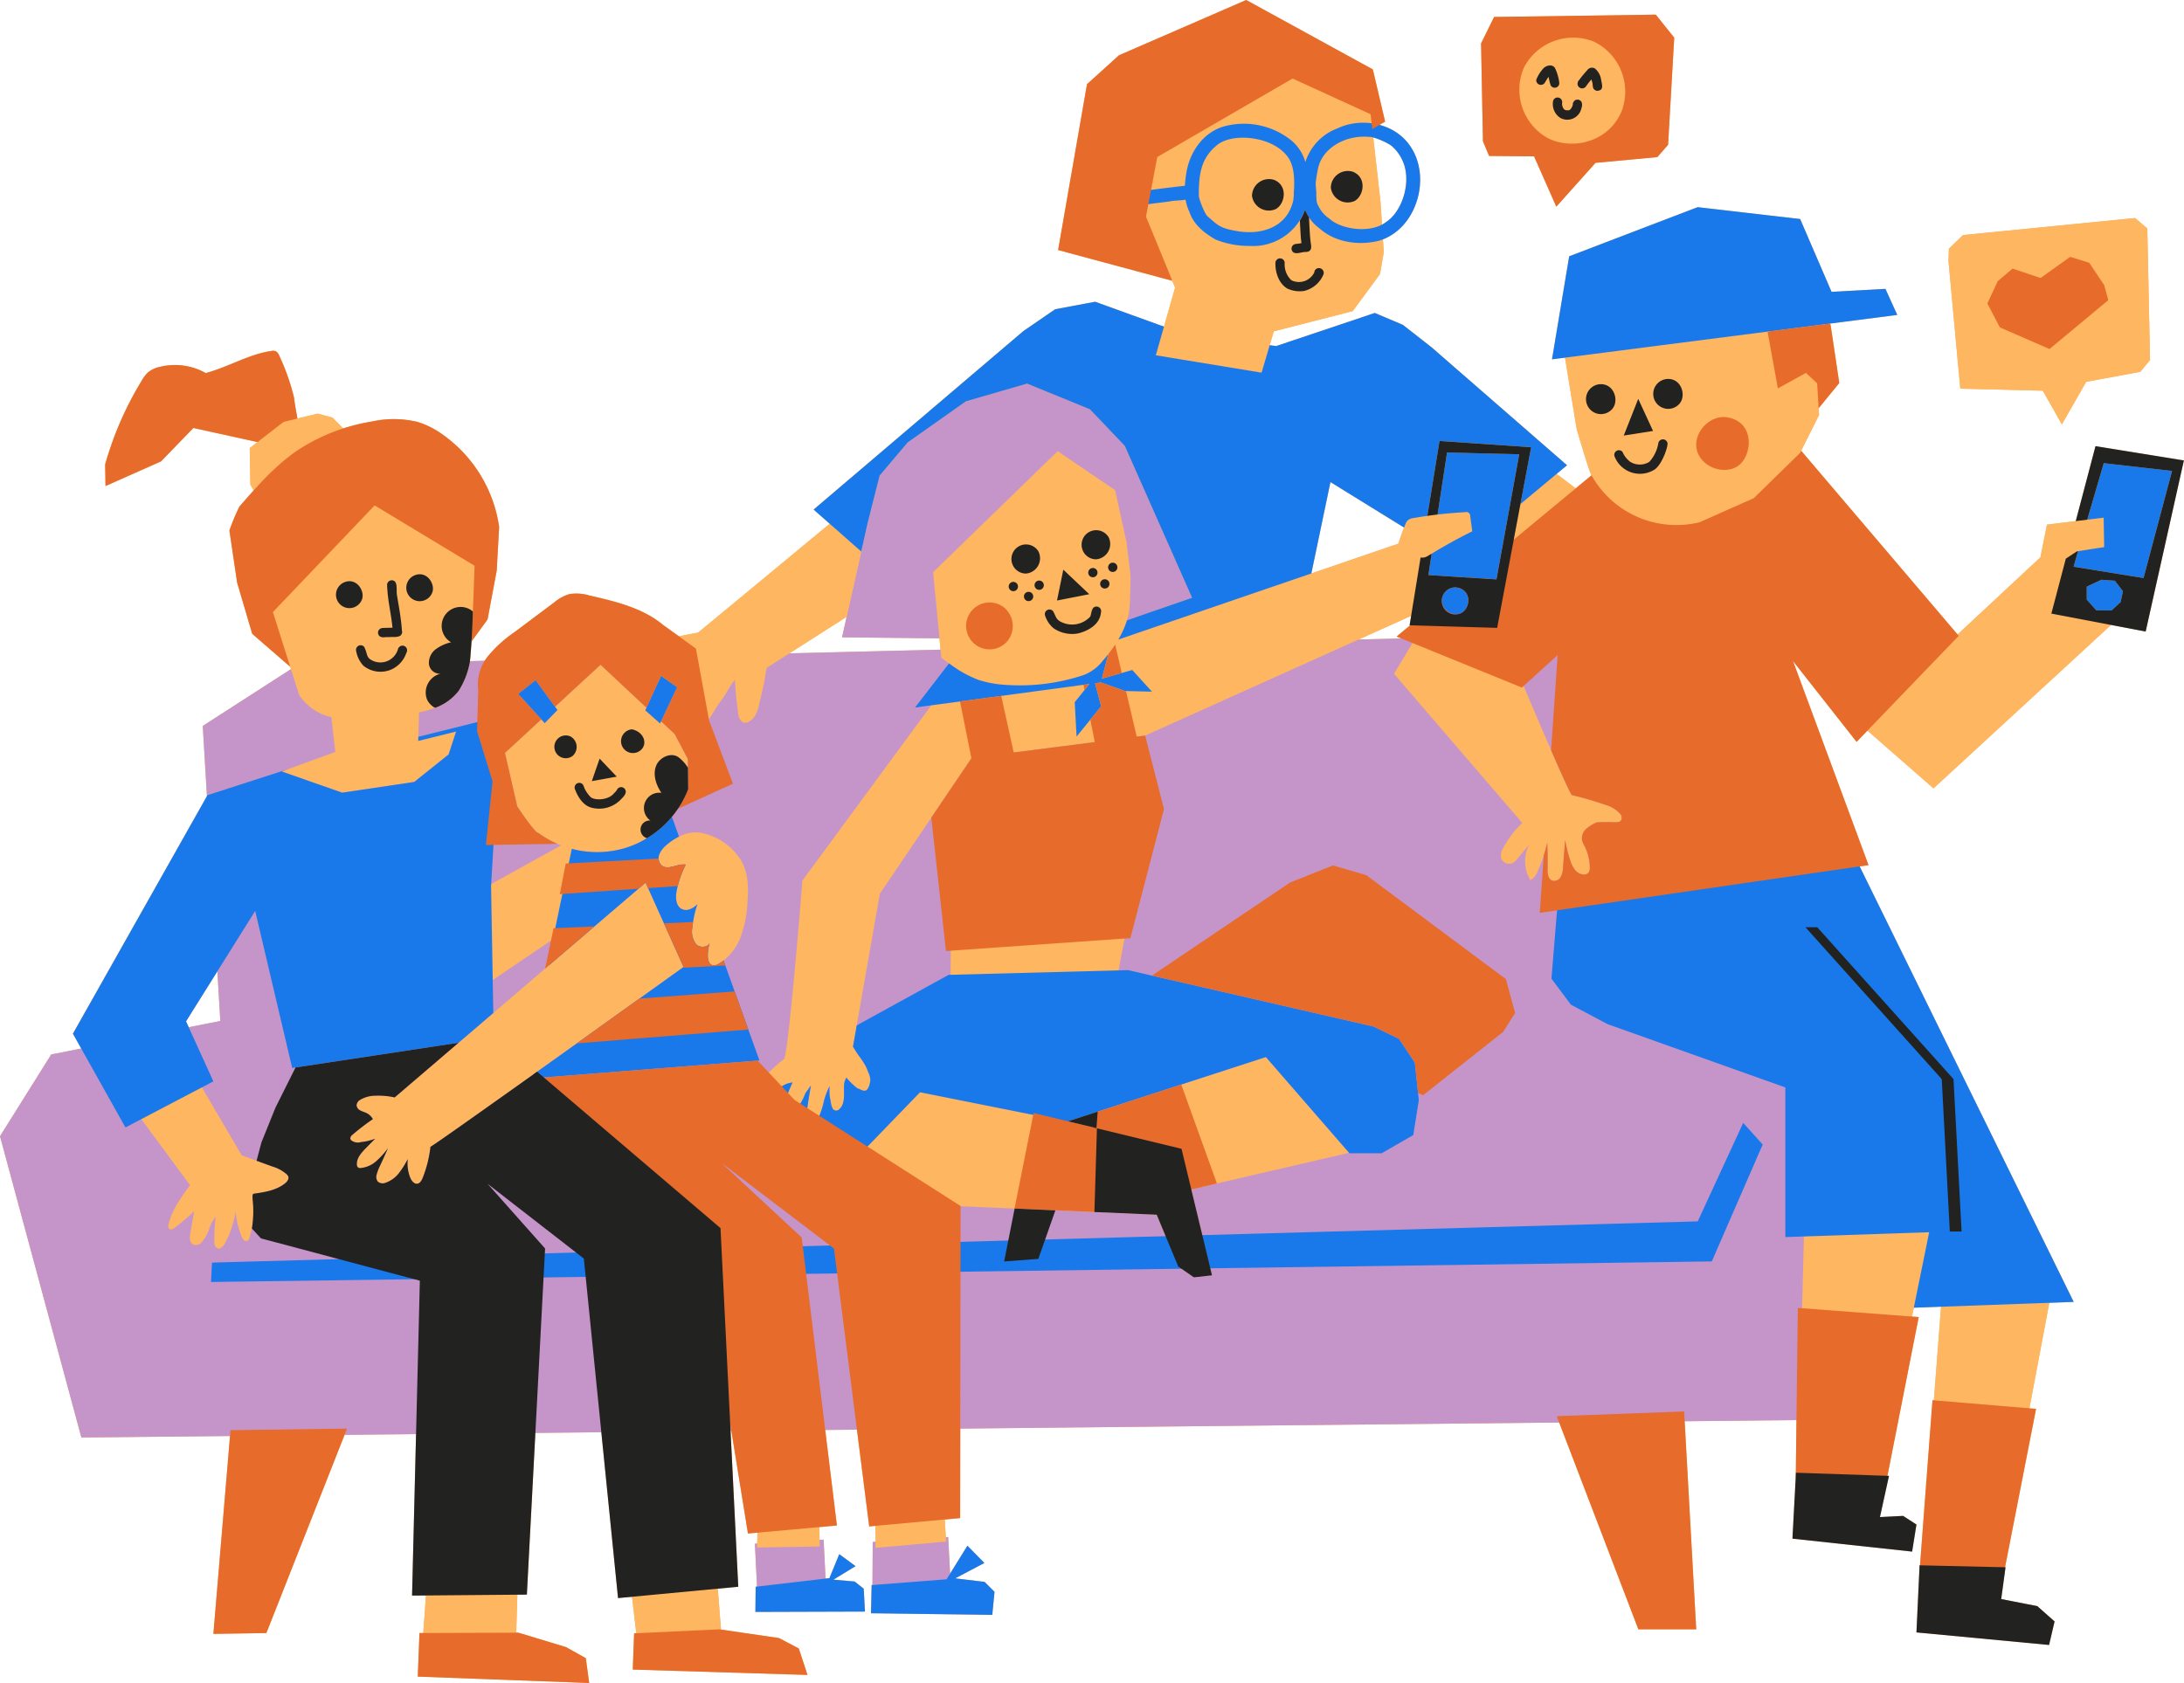 <?xml version="1.0" encoding="UTF-8"?><svg xmlns="http://www.w3.org/2000/svg" xmlns:xlink="http://www.w3.org/1999/xlink" data-name="Layer 1" height="363.0" preserveAspectRatio="xMidYMid meet" version="1.0" viewBox="0.0 0.0 471.0 363.0" width="471.0" zoomAndPan="magnify"><g id="change1_1"><path d="M422.755,83.836l-2.548-27.542.098-2.646,3.038-2.94,37.098-3.676,2.646,2.254.588,28.375-2.107,2.548-11.664,2.156L444.661,91.53l-4.117-7.253ZM319.814,30.5l-.41-21.12,2.81-5.72,34.87-.5,3.98,4.97-1.33,23.11-2.32,2.65L344.084,35.13l-8.45,9.45-4.8-10.85-9.69-.09Zm23.294,71.798c-.461-.823-3.072-9.679-3.072-9.679-.686-4.137-1.737-10.641-2.529-15.468l-2.802.36,3.704-22.223,27.715-10.601L388.219,47.241l6.769,15.71,11.623-.639,2.554,5.62-27.346,3.518L394.664,69.8l.13.34,1.86,12.48-4.443,5.442.087,1.443-3.863,7.726,33.732,39.639,17.867-16.65,1.41-7.05,6.21-.762L451.914,96.24l19.06,3.08-8.24,36.91-7.472-1.422L416.974,170.06l-14.24-12.461L400.394,160.03l-13.72-17.44,16.29,44.03-1.911.277L447.214,280.84l-5.262.191-4.288,22.766,1.429.12-6.689,34.166.106.002-.931,6.855,7.786,1.523,3.724,3.3-1.185,5.078-28.605-2.708.677-14.472.093.002,2.69-35.618.296.025,1.553-20.194-5.874.213-.389,1.913,1.443.11-6.745,34.243.331.011-1.946,8.886,4.993-.254,2.877,1.862-.931,5.839-25.812-2.793.721-13.449.146-12.124-24.11.245,2.493,44.892H353.334L336.255,306.854,207.089,308.165,207.064,327.47l-3.322.305.238,3.814.503-.033.416,7.898,3.731-6.027,3.661,3.73-6.286,3.316,6.332.76,2.141,2.141-.484,4.974-26.158-.345.138-6.079.176-.014.062-9.282.608-.04V329.144l-1.368.126-2.647-20.878-6.841.069L180.484,329.07l-3.781.341.043,2.764.873-.052.419,8.4.84-.098,2.121-5.17,3.513,2.585-4.772,2.916,4.573.398,1.958,1.55.271,4.936-23.637.075.066-5.435.29-.034-.461-9.241.5-.03.045-2.361-2.041.184-3.581-22.133-.173.002L159.214,342.28l-4.414.417.69,8.827,12.509,1.827,4.267,2.242,1.88,5.714-37.683-1.157.289-7.811.465-.022-.915-7.872-3.018.285-3.603-35.779-14.221.144L113.624,343.98l-2.044.017-.254,8.198.474-.002,10.271,3.11,4.267,2.387.723,5.352-36.96-1.374.362-9.403.82-.003.583-8.099-3.002.025.862-34.833-15.417.157L57.443,352.274l-11.424.176,3.586-42.685-32.056.326L0,245.103l11.044-17.642,6.471-1.282L15.724,222.98l28.904-51.244L43.727,156.591l19.019-12.25L58.854,132.03l3.73,11.8-8.19-7.11L51.144,125.7l-1.67-11.26a43.892,43.892,0,0,1,2.16-5.16c1.016-1.17,2.039-2.343,3.08-3.497l-.722-1.232-.133-7.899,1.673-1.293L41.704,92.32l-6.98,7.21-11.97,5.32-.08-4.66a72.449,72.449,0,0,1,7.97-18.21,7.259,7.259,0,0,1,1.24-1.62,5.838,5.838,0,0,1,2.49-1.2,13.568,13.568,0,0,1,10,1.32c5.1-1.4,9.36-4.09,14.15-4.77a1.652,1.652,0,0,1,.96.06,1.755,1.755,0,0,1,.71.89,47.918,47.918,0,0,1,3.23,9.16c.01.45.419,2.795.719,4.465L68.528,89.218l3.186.863,2.305,2.356A47.616,47.616,0,0,1,80.224,90.92a21.777,21.777,0,0,1,9.87.11,18.551,18.551,0,0,1,5.38,2.72,29.551,29.551,0,0,1,12.17,19.9l-.52,9.43-1.98,10.55-3.458,4.747c-.106,1.518-.245,3.401-.336,4.233l3.222-.078c.211-.341.432-.675.672-.992a27.867,27.867,0,0,1,5.8-5.24q4.185-3.135,8.38-6.28a9.508,9.508,0,0,1,3.34-1.86,9.65,9.65,0,0,1,4.36.3c5.66,1.29,11.55,2.69,15.98,6.43.034.01,1.652,1.173,3.322,2.377,1.38-.288,2.771-.537,4.128-.807.293-.218,21.502-17.781,28.383-23.48L175.464,109.92l45.23-38.5,6.86-4.71,8.62-1.62,14.85,5.37-1.76,6.18,22.81,3.75,1.544-5.231-1.545,5.23-22.805-3.75,4.156-14.595-.606-1.475L228.194,53.94l6.23-35.78,6.89-6.23L268.754,0l27.31,14.97,2.65,11.27-1.226.704a11.468,11.468,0,0,1,6.444,4.297c4.786,6.518,1.887,17.41-5.691,20.37l.184,2.832-.811,4.662-5.879,8.007-17.028,4.358L273.824,74.46l1.39.19,21.27-7.14,6.05,2.56,6.2,4.85,29.21,25.44-2.238,1.864,4.112,3.125,3.406-2.819m105.13,9.792,5.32-.652-3.53.43,3.55-12.19-3.56,12.19ZM300.288,31.624a12.87,12.87,0,0,0-4.135-1.966l1.562,13.837.321,4.951a6.289,6.289,0,0,0,.879-.548c3.211-2.06,5.263-7.726,3.975-12.121A9.168,9.168,0,0,0,300.288,31.624ZM391.884,82.69l-.18-.168.18.169Zm-210.29,54.79.989-4.419-12.331,7.873,32.586-.793-.234-2.443Zm122.4-2.6.322-1.983-.272.083-11.031,4.967,9.197-.224-1.016-.413,2.931-2.426Zm-62.83,3.09c.238-.403.459-.814.67-1.23-.211.415-.433.827-.67,1.23l60.42-20.7q.645-2.085,1.47-4.11c-.09.21-.17.42-.25.64l-15.88-9.81-4.12,19.71Zm.829-1.552q.238-.487.447-.986Q242.229,135.93,241.992,136.418ZM102.344,122.04l-.36,9.88-.15,4.27s-.042.643-.103,1.534c.063-.887.103-1.534.103-1.534ZM40.699,221.586l6.812-1.349L46.875,209.534,40.124,220.32Zm347.495-123.878-.001.002" fill="#feb660"/></g><g id="change2_1"><path d="M11.044,227.461l36.467-7.225L43.727,156.591l20.298-13.073,282.791-6.881,14.793,11.353L350.944,215.764l37.843,3.784,19.954,14.449-12.385,72.246L17.549,310.09,0,245.103ZM162.799,333.006l.484,9.698,14.832-.638-.495-9.943Zm25.414-.378-.063,9.459,16.838-.946-.504-9.586ZM242.574,96.18l-7.52-7.89-13.56-5.54-13.18,3.82-12.57,8.87-6.04,7.15-2.59,10.22-5.52,24.67,22.16.23-1.6-13.44,26.37-24.89,5.76,3.19,6.42,32.04,16.38-5.66Z" fill="#c595c9"/></g><g id="change1_2"><path d="M148.414,170.24a21.311,21.311,0,0,1-8.89,10.57,20.095,20.095,0,0,1-4.9,2.18,21.284,21.284,0,0,1-11.31.12l-2.16,18.23-17.75,11.98V192.11l17.59-9.75a20.805,20.805,0,0,1-4.85-2.66c-.73.11-4.6-5.75-4.6-5.75l-2.65-11.54,20.62-19.02,15.99,14.95,2.84,5.39.02,1.89ZM278.762,16.941,249.571,33.867l-2.433,12.872,6.284,15.305-4.156,14.595,22.805,3.75,2.635-8.919L291.735,67.111l5.879-8.007.811-4.662L297.715,43.496l-2.128-18.852ZM85.114,236.73a15.742,15.742,0,0,0-4.129-.37,6.39,6.39,0,0,0-3.29.876,1.533,1.533,0,0,0-.801,1.196,1.398,1.398,0,0,0,.807,1.111c.421.231.897.342,1.329.553a3.184,3.184,0,0,1,1.383,1.318,48.678,48.678,0,0,0-4.407,3.378,1.041,1.041,0,0,0-.464.774.717.717,0,0,0,.198.418,2.298,2.298,0,0,0,2.071.387,12.009,12.009,0,0,0,3.114-.743c-.698.692-1.372,1.379-2.046,2.066-.966.985-2.001,2.145-1.92,3.522a.822.822,0,0,0,.27.637.882.882,0,0,0,.589.107,6.042,6.042,0,0,0,3.358-1.508,18,18,0,0,0,2.498-2.776c-.648,1.481-1.207,2.693-1.766,3.905a8.9,8.9,0,0,0-.681,1.813,1.666,1.666,0,0,0,.263,1.515,1.692,1.692,0,0,0,1.74.205,6.319,6.319,0,0,0,2.828-2.084,18.849,18.849,0,0,0,1.882-3.017,8.392,8.392,0,0,0,.54,4.054c.282.678.862,1.417,1.58,1.265.501-.106.805-.606,1.021-1.07a25.798,25.798,0,0,0,1.757-6.893c.032.348,54.587-38.78,54.587-38.78l-8.186-18.203Zm0,0a15.742,15.742,0,0,0-4.129-.37,6.39,6.39,0,0,0-3.29.876,1.533,1.533,0,0,0-.801,1.196,1.398,1.398,0,0,0,.807,1.111c.421.231.897.342,1.329.553a3.184,3.184,0,0,1,1.383,1.318,48.678,48.678,0,0,0-4.407,3.378,1.041,1.041,0,0,0-.464.774.717.717,0,0,0,.198.418,2.298,2.298,0,0,0,2.071.387,12.009,12.009,0,0,0,3.114-.743c-.698.692-1.372,1.379-2.046,2.066-.966.985-2.001,2.145-1.92,3.522a.822.822,0,0,0,.27.637.882.882,0,0,0,.589.107,6.042,6.042,0,0,0,3.358-1.508,18,18,0,0,0,2.498-2.776c-.648,1.481-1.207,2.693-1.766,3.905a8.9,8.9,0,0,0-.681,1.813,1.666,1.666,0,0,0,.263,1.515,1.692,1.692,0,0,0,1.74.205,6.319,6.319,0,0,0,2.828-2.084,18.849,18.849,0,0,0,1.882-3.017,8.392,8.392,0,0,0,.54,4.054c.282.678.862,1.417,1.58,1.265.501-.106.805-.606,1.021-1.07a25.798,25.798,0,0,0,1.757-6.893c.032.348,54.587-38.78,54.587-38.78l-8.186-18.203Zm66.514-56.974c-2.77-.72-5.7.624-7.861,2.501a5.116,5.116,0,0,0-1.578,2.036,2.181,2.181,0,0,0,.507,2.391c1.382,1.134,3.426-.468,5.19-.176a22.779,22.779,0,0,0-1.927,5.462c-.33,1.538-.265,3.557,1.182,4.176,1.123.481,2.402-.237,3.265-1.102a21.946,21.946,0,0,0-1.089,5.022,4.512,4.512,0,0,0,.8,3.607c.88.918,2.833.694,3.016-.565a9.983,9.983,0,0,0-.493,3.096c0,.784.214,1.729.959,1.975a1.888,1.888,0,0,0,1.486-.326,11.387,11.387,0,0,0,4.656-5.772,25.345,25.345,0,0,0,1.456-7.386c.229-2.993.219-6.159-1.221-8.793A12.993,12.993,0,0,0,151.628,179.756ZM80.794,109.02,58.854,132.03l5.64,17.84a11.118,11.118,0,0,0,6.99,4.83c0,.28.83,7.51.83,7.51l-11.56,4.21,13.04,4.57,15.54-2.31,7.41-5.93,1.63-4.96-8.17,2.03.16-6.15a21.067,21.067,0,0,0,3.47-.98,11.25,11.25,0,0,0,5.08-3.67,17.308,17.308,0,0,0,2.37-5.98c.12-.21.55-6.85.55-6.85l.15-4.27.36-9.88ZM28.933,239.324s12.079,16.375,12.048,16.329c-1.909,2.598-3.86,5.286-4.631,8.416-.087.354-.131.794.156,1.019.332.26.809.017,1.148-.232a44.897,44.897,0,0,0,4.22-3.592l-.822,4.703a4.278,4.278,0,0,0-.088,1.412A1.449,1.449,0,0,0,41.74,268.5a1.758,1.758,0,0,0,1.858-.637,8.604,8.604,0,0,0,1.579-2.958,8.418,8.418,0,0,1,1.351-2.481,43.539,43.539,0,0,0-.325,5.22c-.001.638.117,1.43.722,1.633.657.22,1.248-.458,1.582-1.064a21.73,21.73,0,0,0,2.32-6.893,17.42,17.42,0,0,0,1.334,5.499,1.907,1.907,0,0,0,.433.698.701.701,0,0,0,.764.149,1.003,1.003,0,0,0,.406-.582,19.362,19.362,0,0,0,.718-8.347c-.043-.517-.058-1.123.192-1.23,2.382-.335,4.889-.722,6.775-2.216.461-.365.91-.926.724-1.483a1.348,1.348,0,0,0-.345-.502,8.035,8.035,0,0,0-3.072-1.665l-6.627-2.418L42.226,232.319ZM91.98,342.577l-.766,10.638,20.085-.17.34-10.979Zm44.085-.17,1.277,10.979,18.213-1.021-.851-10.894Zm27.293-12.506-.075,3.917,13.485-.226-.075-4.822Zm25.464-1.431,0,5.424,15.218-1.356L203.738,327.716ZM74.701,93.134l-2.987-3.053-3.186-.863-7.368,1.792L53.859,96.652l.133,7.899,2.257,3.85ZM337.126,74.845c.803,4.841,2.106,12.932,2.91,17.773,0,0,2.611,8.856,3.072,9.679a20.96,20.96,0,0,0,23.442,10.349l11.673-5.188,9.975-9.753,4.101-8.201-.411-6.812-2.409-2.253-6.061,3.341L380.697,68.784ZM317.514,114.61q-.225-1.635-.45-3.27a.854.854,0,0,0-1.14-.85,89.351,89.351,0,0,0-11.06,1.26,2.396,2.396,0,0,0-1.23.46,2.439,2.439,0,0,0-.58.95q-.825,2.025-1.47,4.11l-60.42,20.7a18.763,18.763,0,0,0,2.28-5.7c.29-.89.38-8.03.38-8.03l-.9-7.4-2.44-11.11-12.38-8.41-26.87,26.11,1.77,18.44c1.16.87,2.33,1.74,3.54,2.51l-33.5,45.58s-3.02,38.07-4,38.51a31.138,31.138,0,0,0-4.08,3.78,1.902,1.902,0,0,0-.54,1.48,1.803,1.803,0,0,0,1.53,1.52c1.24.22,2.27-.76,3.28-1.27a4.868,4.868,0,0,1,1.68-.47c-.53,1.18-1.02,2.33-1.47,3.54a9.307,9.307,0,0,0-.56,1.61c-.05.38-.16.91.14,1.22a1.709,1.709,0,0,0,1.29.28,2.763,2.763,0,0,0,1.43-.9,11.118,11.118,0,0,0,1.9-3.33,6.221,6.221,0,0,1,.6-.85c.11-.16.2-.34.64-.92q-.495,2.685-.85,5.38a5.985,5.985,0,0,0-.03,2.11,1.058,1.058,0,0,0,1.63.73,4.314,4.314,0,0,0,1.05-1.64,18.032,18.032,0,0,0,1-3.23,17.41,17.41,0,0,1,1.23-3.24,12.068,12.068,0,0,0,.04,2.33c.06.36.14.73.21,1.09a4.059,4.059,0,0,0,.39,1.41.896.896,0,0,0,1.47.15c1.13-1.03,1-2.79,1-4.17a7.384,7.384,0,0,1,.07-1.56c.05-.23.2-.53.41-1.08a15.793,15.793,0,0,0,2.36,2.3c.2.09.42.15.62.25a2.037,2.037,0,0,0,1.07.3c.76-.1,1.08-1.61,1.14-2.21a3.757,3.757,0,0,0-.37-1.61c-.22-.55-.43-1.11-.7-1.63a21.575,21.575,0,0,0-1.57-2.33c-.39-.56-.74-1.15-1.1-1.72l5.79-32.99,19.81-29.31,37.41-4.81,57.08-25.7,12.14-3.73.81-11.56-4.63-.36Q314.899,115.905,317.514,114.61ZM205.063,203.836l-.072,7.492,35.946-.504,1.945-10.373ZM290.944,248.68l-17.94-20.66-18.26,5.93-19.01,6.17-5.41,1.76-7.41-1.79-26.23-6.35-15.2,15.62,21.53,10.66,15.78.68,17.23.75,2.09.09,11.34.49,4.65,11.18,3.37,2.33,3.91-.43-4.47-18.54,5.52-1.28Zm154.57-128.17,2.39-1.57,5.88-.92-.11-6.35-12.23,1.5-1.41,7.05-38.75,36.11,15.69,13.73,42.24-38.89Zm-25.307-64.216,2.548,27.542,17.79.441,4.117,7.253,5.244-9.164,11.664-2.156,2.107-2.548-.588-28.375-2.646-2.254L423.343,50.707l-3.038,2.94Zm-114.521,80.628-5.054,8.423L328.304,177.538a20.946,20.946,0,0,0-4.069,5.277,3.273,3.273,0,0,0-.539,2.189,1.832,1.832,0,0,0,2.455,1.209,3.521,3.521,0,0,0,1.132-1.016l2.453-2.951a7.971,7.971,0,0,0,.278,7.598,2.972,2.972,0,0,0,1.525-1.756,31.967,31.967,0,0,0,2.137-6.31c.116,2.444.094,4.082.073,5.72-.012.943.116,2.109.993,2.455a1.613,1.613,0,0,0,1.849-.796,4.709,4.709,0,0,0,.497-2.11l.447-5.889a29.27,29.27,0,0,0,1.095,4.423,6.43,6.43,0,0,0,1.015,2.043,2.608,2.608,0,0,0,1.962,1.033,1.274,1.274,0,0,0,.885-.316,1.726,1.726,0,0,0,.365-1.3,10.494,10.494,0,0,0-1.119-4.498,5.113,5.113,0,0,1-.566-1.361,2.783,2.783,0,0,1,.929-2.401,8.22,8.22,0,0,1,2.277-1.391c1.68-.083,2.777-.053,3.874-.023.5.014,1.089-.016,1.368-.432a1.271,1.271,0,0,0-.259-1.424,6.556,6.556,0,0,0-3-1.854,71.902,71.902,0,0,0-7.345-2.139c-.804-.534-12.113-27.538-12.113-27.538ZM326.904,143.98l-21.22-7.06-1.07,1.78,23.59,9.61.38-.34C327.564,145.56,326.904,143.98,326.904,143.98Zm62.168,121.062-.476,18.82,23.466,1.548,4.646-22.87ZM418.731,280.289l-1.787,23.228,20.369,2.144,5.003-26.563ZM349.782,23.816a11.976,11.976,0,0,0-6.042-14.835,11.976,11.976,0,0,0-15.045,5.497,11.976,11.976,0,0,0,4.944,15.236C338.847,32.49,346.968,30.854,349.782,23.816ZM181.074,111.21s-30.17,24.99-30.52,25.25c-2.31.46-4.72.84-7,1.5a4.636,4.636,0,0,0-1.19.45,4.441,4.441,0,0,0-1.7,1.6c-.74,1.93,4.56,2.64,6.37,3.22a8.381,8.381,0,0,0-2.66.59c-.29.15-.57.29-.87.45a6.631,6.631,0,0,0-1.21.79c-.52.43-1.33.9-1.25,1.67.12,1.07,1.94,1.24,2.72,1.26.53.01,1.06.01,1.58,0a16.787,16.787,0,0,0,1.73-.26,4.75,4.75,0,0,0,1.41-.11,6.31,6.31,0,0,0-1.98,2.93c-.28.75-.78,2.02-.46,2.81.72,1.74,3.13-.17,3.89-1.22-.1.19-.17.42-.25.59a5.981,5.981,0,0,0-.73,2.28c-.04,1.03.06,2.07,1.33,1.82,2.39-.47,3.37-3.06,4.59-4.8.64-.91,1.29-1.77,1.87-2.72a15.528,15.528,0,0,1,1.72-2.64c.17,2.1.31,4.21.62,6.3a11.735,11.735,0,0,0,.2,1.55,2.478,2.478,0,0,0,.83,1.22c.87.53,1.9-.28,2.43-.93a6.904,6.904,0,0,0,1.15-2.78c.36-1.52.72-3.06,1.06-4.59.21-.95.28-1.95.51-2.9.05-.23.14-.65.42-.69l16.9-10.79,3.39-15.13Zm138.33,3.299,7.34,6.87,15.332-14.314-7.492-5.694Z" fill="#feb660"/></g><g id="change3_1"><path d="M107.864,157.78l-1.96,33.29.48,27.45-7.5,6.42-35.87,5.44-7.98-33.88-14.91,23.82,5.89,12.95-18.96,9.94-11.33-20.23,29.02-51.45,17.43-5.63-1.42.52,13.04,4.57,15.54-2.31,7.41-5.93,1.63-4.96-8.17,2.03.02-.89,17.64-4.39ZM45.708,272.361l-.199,4.181,323.656-4.435,10.975-25.218-4.203-4.67-9.807,21.249ZM337.944,100.36l-29.21-25.44-6.2-4.85-6.05-2.56-21.27,7.14-1.39-.19-1.75,5.93-22.81-3.75,1.76-6.18-14.85-5.37-8.62,1.62-6.86,4.71-45.23,38.5,10.27,9.05,1.38-6.16,2.59-10.22,6.04-7.15,12.57-8.87,13.18-3.82,13.56,5.54,7.52,7.89,14.51,32.77-14.04,4.85a19.527,19.527,0,0,1-1.88,4.17l41.64-14.27,4.12-19.71,15.88,9.81c.08-.22.16-.43.25-.64a2.439,2.439,0,0,1,.58-.95,2.396,2.396,0,0,1,1.23-.46c.98-.17,1.97-.33,2.96-.47l2.62-16.16,19.76,1.35-2.31,12.26Zm109.27,180.48-47.58-96.83-18.29,2.56.06.12-45.49,8.22-1.33,16.2,4.19,5.61,7.91,4.2,38.34,13.65v32.28l31.02-1.04-3.31,16.28Zm-135.15-183.23-2.04,13.38q2.94-.345,5.9-.5a.854.854,0,0,1,1.14.85q.225,1.635.45,3.27c-.8.4-1.6.8-2.39,1.22-1.45.76-2.87,1.54-4.28,2.37-.71.4-1.4.82-2.1,1.24l-.7,4.6,14.69.95,4.9-27Zm3.294,29.521a2.92,2.92,0,1,0-.412,5.204C316.781,131.589,317.492,128.421,315.357,127.131ZM165.954,235.25a1.956,1.956,0,0,1-.96-.46l-.58.66,4.52,2.99a13.588,13.588,0,0,1,.51-1.39c.45-1.21.94-2.36,1.47-3.54a4.868,4.868,0,0,0-1.68.47C168.224,234.49,167.194,235.47,165.954,235.25Zm8.93-1.09c-.44.58-.53.76-.64.92a6.221,6.221,0,0,0-.6.85,11.118,11.118,0,0,1-1.9,3.33,6.195,6.195,0,0,1-.67.58l2.98,1.97a.986.986,0,0,1-.05-.16,5.985,5.985,0,0,1,.03-2.11Q174.394,236.84,174.884,234.16Zm130.24-4.94-3.42-5.13-5.46-2.65-52.97-12.17-38.7,1.02-19.81,10.9-.81,4.6c.36.57.71,1.16,1.1,1.72a21.575,21.575,0,0,1,1.57,2.33c.27.52.48,1.08.7,1.63a3.757,3.757,0,0,1,.37,1.61c-.06.6-.38,2.11-1.14,2.21a2.037,2.037,0,0,1-1.07-.3c-.2-.1-.42-.16-.62-.25a15.793,15.793,0,0,1-2.36-2.3c-.21.55-.36.85-.41,1.08a7.384,7.384,0,0,0-.07,1.56c0,1.38.13,3.14-1,4.17a.896.896,0,0,1-1.47-.15,4.059,4.059,0,0,1-.39-1.41c-.07-.36-.15-.73-.21-1.09a12.068,12.068,0,0,1-.04-2.33,17.41,17.41,0,0,0-1.23,3.24,18.032,18.032,0,0,1-1,3.23,4.314,4.314,0,0,1-1.05,1.64.837.837,0,0,1-.42.19l10.05,6.64,13.15-13.59,31.7,6.33,42.89-13.93,18.03,20.76h6.92l6.83-3.93,1.2-7.52ZM187.975,341.924l-.138,6.079,26.158.345.484-4.974-2.141-2.141-6.332-.76,6.286-3.316-3.661-3.73-4.49,7.253ZM162.97,342.281l-.066,5.435,23.637-.075-.271-4.936-1.958-1.55-4.573-.398,4.772-2.916-3.513-2.585-2.121,5.17ZM139.158,153.235l3.191,2.829,3.699-7.833-3.482-2.466Zm-27.417-3.554,5.73,6.31,2.756-2.829-4.715-6.455ZM161.384,222.09l-2.95-8.23-2.01-5.59-.38-1.06a.035.035,0,0,0-.02.01,7.7,7.7,0,0,1-.94.63,1.923,1.923,0,0,1-1.49.33c-.74-.25-.95-1.19-.95-1.98a9.444,9.444,0,0,1,.41-2.8c-.42,1-2.13,1.11-2.94.27a4.527,4.527,0,0,1-.8-3.61q.06-.585.15-1.17a22.074,22.074,0,0,1,.94-3.85c-.86.87-2.14,1.59-3.26,1.1-1.45-.61-1.51-2.63-1.18-4.17a22.582,22.582,0,0,1,1.92-5.46c-1.76-.29-3.8,1.31-5.19.17a2.166,2.166,0,0,1-.5-2.39,5.096,5.096,0,0,1,1.57-2.03,12.349,12.349,0,0,1,2.67-1.79l-1.53-4.27a21.574,21.574,0,0,1-5.38,4.61,20.095,20.095,0,0,1-4.9,2.18,21.284,21.284,0,0,1-11.31.12l-4.07,19.52-.8,5.56,20.79-17.8,3.95,8.78,4.24,9.42s-.08.06-.23.17h-.01c-.92.66-4.43,3.18-9.26,6.64-1.46,1.04-3.04,2.17-4.7,3.36h-.01c-1.65,1.2-3.39,2.44-5.18,3.71-.05.04-.11.08-.16.12-1.14.82-2.29,1.64-3.46,2.48h-.01c-3.1,2.22-6.27,4.48-9.36,6.68l-.12.86,48.86-3.85Zm81.23-73.03,5.82.14-4.25-4.67-6.55,1.86,1.37-5.28c-.34.44-.7.88-1.07,1.3a9.689,9.689,0,0,1-4.24,3.21,43.565,43.565,0,0,1-16.92,2.11,22.974,22.974,0,0,1-5.76-1.07,25.095,25.095,0,0,1-6.34-3.56l-7.34,9.52,37.6-5.07-3.16,3.92.4,7.41,5.31-6.51-1.33-4.99,1.25-.17Zm92.091-71.549,74.461-9.579L406.611,62.312l-11.623.639-6.769-15.71-22.096-2.554L338.408,55.287ZM453.694,99.91l-3.55,12.19,3.53-.43.11,6.35-5.63.88-.97,3.34,15.09,2.45,6.15-23.11Zm-.486,25.15-3.187,1.491v2.776l2.056,2.313,3.29.051,1.953-1.799.514-2.365-1.748-2.262ZM297.292,51.959c-4.37,1.05-9.379.332-12.796-2.743a9.254,9.254,0,0,1-3.064-3.967,11.919,11.919,0,0,1-11.918,7.802,19.33,19.33,0,0,1-7.377-1.385c-2.393-1.374-4.731-3.218-5.617-5.933a9.57,9.57,0,0,1-.835-2.673c-.959.221-2.191.133-3.68.426-2.05.267-5.431.669-7.701,1.003a1.5,1.5,0,0,1-1.308-2.625c1.336-.668,3.03-.515,4.499-.799,2.244-.304,6.433-.822,7.737-.957a1.41,1.41,0,0,1,.304-.031,23.157,23.157,0,0,1,.253-2.396c.621-4.538,3.374-8.852,7.867-10.325a16.324,16.324,0,0,1,14.967,3.046,9.384,9.384,0,0,1,2.887,4.562,11.494,11.494,0,0,1,6.986-7.295c5.114-2.421,12.071-1.132,15.435,3.571C308.916,38.028,305.582,49.583,297.292,51.959ZM277.216,33.231c-3.528-3.967-11.783-4.626-14.931-1.777-3.254,2.75-3.786,6.076-3.742,10.812 0.0.623,1.302,4.016,1.892,4.401,2.114,1.875,2.712,2.521,5.785,3.08,5.542,1.156,10.957-.623,12.478-5.769a1.02,1.02,0,0,0,.094-.31,3.171,3.171,0,0,0,.168-.988c.143-.868-.023-.565.124-2.069C279.209,37.142,278.757,34.855,277.216,33.231Zm25.673,2.547a9.168,9.168,0,0,0-2.602-4.154c-.72-.741-4.107-2.199-4.976-2.085-5.131-.507-10.199,2.417-11.076,6.87a28.018,28.018,0,0,0-.492,3.071c0,.515.044.934.116,1.736.054,2.35.001,2.409.635,3.529a6.522,6.522,0,0,0,2.182,2.396c2.37,2.287,8.802,3.376,12.238.758C302.126,45.839,304.177,40.173,302.89,35.778Z" fill="#1979ea"/></g><g id="change4_1"><path d="M107.644,113.65l-.52,9.43-1.98,10.55-3.46,4.75c.09-1.21.15-2.19.15-2.19l.51-14.15-21.55-13.02L58.854,132.03l3.73,11.8-8.19-7.11-3.25-11.02-1.67-11.26a43.892,43.892,0,0,1,2.16-5.16c3.83-4.41,7.72-8.87,12.55-12.15a41.246,41.246,0,0,1,16.04-6.21,21.777,21.777,0,0,1,9.87.11,18.551,18.551,0,0,1,5.38,2.72A29.551,29.551,0,0,1,107.644,113.65Zm188.42-98.68L268.754,0l-27.44,11.93-6.89,6.23-6.23,35.78,24.63,6.63-5.68-13.83,2.43-12.87,29.19-16.93,16.82,7.7.36,3.19,2.77-1.59Zm65-6.84-1.33,23.11-2.32,2.65-13.33,1.24-8.45,9.45-4.8-10.85-9.69-.09-1.33-3.14-.41-21.12,2.81-5.72,34.87-.5Zm-17.32.85a11.978,11.978,0,0,0-15.05,5.5,11.973,11.973,0,0,0,4.95,15.23c5.2,2.78,13.32,1.14,16.14-5.89A11.988,11.988,0,0,0,343.744,8.98Zm96.326,50.992-6.039-2.031-3.184,2.69L428.596,65.462l2.69,5.16L441.991,75.288l12.681-10.54-.878-3.239-3.239-4.831-4.117-1.263ZM387.715,282.133l-.44,36.526,19.363,1.76,7.151-36.306Zm29.045,19.913-2.75,36.416,17.933,1.98,7.151-36.526ZM324.764,211.21l-30.11-22.43-7.18-2.1-9.29,3.71L248.434,210.45l47.81,10.99,5.46,2.65,3.42,5.13.7,6.59,1.1.43,17.22-13.63,2.6-4.09Zm70.03-141.07-.13-.34-13.47,1.73,2.22,12.25,6.06-3.34,2.41,2.25.32,5.38,4.45-5.45Zm-132.36,185.15-7.69-21.34-19.01,6.17.1,3.09-12.92-3.12-4.12,20.61,19.32.84,1.32-.84Zm-91.09-18.01-7.95-8.49-46.81,3.69,34.23,33.48,10.49,64.84,19.18-1.73-7.59-62.13-17.34-16.12,24.3,18.5,7.6,59.95,19.61-1.8.09-67.32ZM90.462,352.266l-.362,9.403,36.96,1.374-.723-5.352-4.267-2.387-10.271-3.11Zm46.29.072-.289,7.811,37.683,1.157-1.881-5.714-4.267-2.242-12.874-1.881ZM233.664,147.72l.22,1.13,1.05-1.3ZM49.71,308.514l-3.691,43.937,11.424-.176,17.399-44.112Zm286.022-3.025,17.601,45.982h12.473l-2.61-47ZM240.494,139.05c-.46.71-.97,1.4-1.49,2.07l-1.37,5.27,4.29-1.22Zm6.47,19.63-1.82.23-2.31-9.84-.22-.01-5.19-1.85h-.01l-1.26.17,1.33,4.99-2.34,2.86.96,4.85-17.49,2.24-2.69-12.21-8.89,1.2,2.46,12.26-8.65,12.8,3.16,28.78,39.78-2.78,7.24-27.85Zm-104.27,28a1.911,1.911,0,0,1-.65-1.48l-20.04,1.08-1.28,6.6,16.96-1.16,1.55-1.33.53,1.19,6.39-.44a23.257,23.257,0,0,1,1.73-4.63C146.124,186.22,144.084,187.82,142.694,186.68Zm-25.14,22.27,10.64-9.11-8.81.4Zm38.87-.68-.38-1.06a.035.035,0,0,0-.02.01,7.7,7.7,0,0,1-.94.63,1.923,1.923,0,0,1-1.49.33c-.74-.25-.95-1.19-.95-1.98a9.444,9.444,0,0,1,.41-2.8c-.42,1-2.13,1.11-2.94.27a4.527,4.527,0,0,1-.8-3.61q.06-.585.15-1.17l-6.28.28,4.24,9.42s-.08.06-.23.17Zm243.97-48.24,22.02-22.87-33.98-39.93-.24.48-9.97,9.75-11.67,5.19a20.983,20.983,0,0,1-23.33-10.12l-19.31,15.98-1.18,6.48-6.17-.4-2.65,2.19a2.529,2.529,0,0,1,1.44.35c2.14,1.29,1.43,4.46-.41,5.2a3.075,3.075,0,0,1-4.01-2.93.984.984,0,0,1,.02-.17l-9.76,8.08,3.42,1.39,23.59,9.61.38-.34,7.34-6.66-1.42,20.51c2.24,5.16,4.19,9.49,4.51,9.7a71.863,71.863,0,0,1,7.35,2.14,6.621,6.621,0,0,1,3,1.85,1.295,1.295,0,0,1,.26,1.43c-.28.41-.87.44-1.37.43-1.1-.03-2.2-.06-3.88.02a8.247,8.247,0,0,0-2.27,1.39,2.759,2.759,0,0,0-.93,2.4,4.885,4.885,0,0,0,.56,1.36,10.358,10.358,0,0,1,1.12,4.5,1.729,1.729,0,0,1-.36,1.3,1.331,1.331,0,0,1-.89.32,2.622,2.622,0,0,1-1.96-1.04,6.384,6.384,0,0,1-1.01-2.04,28.737,28.737,0,0,1-1.1-4.42q-.225,2.94-.45,5.89a4.772,4.772,0,0,1-.49,2.11,1.615,1.615,0,0,1-1.85.79c-.88-.34-1.01-1.51-.99-2.45.02-1.64.04-3.28-.08-5.72q-.315,1.395-.75,2.76l-.86,12.37,70.9-10.29-16.29-44.03Zm-241.96,53.83-20.51,1.54h-.03c-1.45,1.04-3.02,2.16-4.67,3.36,0,0,0-.01-.01,0-1.65,1.18-3.39,2.43-5.18,3.71-.05.04-.11.08-.16.12-1.14.81-2.29,1.64-3.46,2.48l36.97-2.98Zm-.36-44.81-5.16-13.66-2.83-15.48s-6.91-5-6.98-5.02c-4.43-3.74-10.32-5.14-15.98-6.43a9.65,9.65,0,0,0-4.36-.3,9.509,9.509,0,0,0-3.34,1.86q-4.185,3.135-8.38,6.28a27.867,27.867,0,0,0-5.8,5.24,9.559,9.559,0,0,0-2.11,7.31l-.25,8.88,3.33,10.82-1.42,13.73,15.4-.25a20.654,20.654,0,0,1-4.05-2.33c-.73.11-4.6-5.75-4.6-5.75l-2.65-11.54,7.84-7.23-4.99-5.5,3.77-2.97,4.19,5.73,9.81-9.05,9.9,9.26,3.15-6.89,3.48,2.47-3.47,7.37,2.93,2.74,2.84,5.39.07,6.51a20.522,20.522,0,0,1-2.21,4.23Zm-94.65-83.23a47.919,47.919,0,0,0-3.23-9.16,1.755,1.755,0,0,0-.71-.89,1.652,1.652,0,0,0-.96-.06c-4.79.68-9.05,3.37-14.15,4.77a13.568,13.568,0,0,0-10-1.32,5.838,5.838,0,0,0-2.49,1.2,7.259,7.259,0,0,0-1.24,1.62,72.449,72.449,0,0,0-7.97,18.21l.08,4.66,11.97-5.32,6.98-7.21,13.83,3.04,5.63-4.35,2.98-.72C63.844,88.62,63.434,86.27,63.424,85.82Zm153.072,45.196a5.056,5.056,0,1,0,.72,7.331A5.171,5.171,0,0,0,216.496,131.016Zm155.98-40.991c-3.704-.595-7.368,3.291-6.556,6.954s5.775,5.636,8.88,3.531S378.624,91.012,372.476,90.025Z" fill="#e76b2b"/></g><g id="change5_1"><path d="M420.494,265.66l-1.74-32.88-29.39-32.76h2.54l29.39,32.76,1.74,32.88ZM274.743,38.794a3.661,3.661,0,0,0-4.737,3.443A3.661,3.661,0,0,0,275.105,45.116C277.157,44.034,277.823,39.992,274.743,38.794Zm17-1.75a3.661,3.661,0,0,0-4.737,3.443A3.661,3.661,0,0,0,292.105,43.366C294.157,42.284,294.823,38.242,291.743,37.044ZM282.694,52.53c-.23-1.62-.27-3.26-.36-4.89l-.03-.75a9.885,9.885,0,0,1-.87-1.64,10.677,10.677,0,0,1-1.1,2.31c.05,1.12.11,2.25.18,3.37.03.51.1,1.01.16,1.52-.29.05-.57.1-.86.14a1.99,1.99,0,0,0-.68.12,1.005,1.005,0,0,0-.12,1.78c.73.33,1.58-.09,2.34-.13.16-.06.17.09.81-.11C282.894,53.99,282.804,53.15,282.694,52.53ZM336.215,17.593c.008.022.028.035.034.059a10.686,10.686,0,0,0-.875-2.927c-.543-.937-1.778-.668-2.464-.044a8.034,8.034,0,0,0-1.597,2.513 1.0 1,0,0,0,1.846.638c.248-.415.587-.959.783-1.264.064.233.125.461.141.561a9.916,9.916,0,0,0,.341,1.299,1.011,1.011,0,0,0,1.131.461A.986.986,0,0,0,336.215,17.593ZM254.804,247.81l-18.24-4.42-.54,18.06,13.43.58,4.65,11.18,3.37,2.33,3.91-.43ZM359.325,95.058a1.009,1.009,0,0,0-1.671.441,7.9,7.9,0,0,1-1.969,4.136,3.928,3.928,0,0,1-4.097-.005,5.31,5.31,0,0,1-1.674-2.135,1,1,0,0,0-1.75.872,5.867,5.867,0,0,0,8.422,3.061c1.702-.839,2.976-4.713,2.996-5.39A.946.946,0,0,0,359.325,95.058ZM345.506,82.881a3.227,3.227,0,1,0,2.199,5.328C349.138,86.55,348.236,83.088,345.506,82.881Zm68.471,254.781-.677,14.472,28.605,2.708,1.185-5.078-3.724-3.301L431.579,344.94l.931-6.855Zm-26.658-19.972-.762,14.218,25.812,2.793.931-5.839-2.877-1.862-4.993.254,1.946-8.886ZM470.974,99.32l-8.24,36.91-20.34-3.87,3.12-11.85,2.39-1.57.25-.04-.97,3.34,15.09,2.45,6.15-23.11-14.73-1.67-3.56,12.19-2.48.31,4.26-16.17Zm-13.14,28.21-1.75-2.26-2.88-.21-3.18,1.49v2.78l2.05,2.31,3.29.05,1.96-1.8ZM360.006,81.751a3.227,3.227,0,1,0,2.199,5.328C363.638,85.419,362.736,81.958,360.006,81.751Zm-6.705,4.286-3.123,7.917,6.314-.992ZM330.204,96.47l-7.33,38.97-18.88-.56,2.37-14.62a2.424,2.424,0,0,0,.85-.02,3.024,3.024,0,0,0,.89-.42c.21-.13.42-.26.64-.38l-.7,4.6,14.69.95,4.9-27-15.57-.38-2.04,13.38c-.73.09-1.47.18-2.2.29l2.62-16.16Zm-14.85,30.66a2.918,2.918,0,1,0-.41,5.2C316.784,131.59,317.494,128.42,315.354,127.13Zm-85.03,114.75,6.134,1.484.266-3.564Zm-11.51,18.82-2.26,11.41,7.37-.55,3.68-10.47M74.316,125.581a2.896,2.896,0,1,0,3.747,3.726C78.742,127.508,76.928,124.578,74.316,125.581ZM155.384,264.92l-39.55-33.73c-11.95,8.51-22.77,16.18-23,16.18a25.748,25.748,0,0,1-1.75,6.89c-.22.47-.52.97-1.02,1.07-.72.15-1.3-.59-1.58-1.26a8.228,8.228,0,0,1-.54-4.06,19.138,19.138,0,0,1-1.89,3.02,6.304,6.304,0,0,1-2.82,2.08,1.681,1.681,0,0,1-1.74-.2,1.656,1.656,0,0,1-.27-1.52,9.202,9.202,0,0,1,.68-1.81c.56-1.21,1.12-2.42,1.77-3.9a17.787,17.787,0,0,1-2.5,2.77,5.947,5.947,0,0,1-3.36,1.51.828.828,0,0,1-.58-.11.785.785,0,0,1-.27-.63c-.09-1.38.95-2.54,1.92-3.53.67-.68,1.34-1.37,2.04-2.06a12.169,12.169,0,0,1-3.11.74,2.29,2.29,0,0,1-2.07-.39.666.666,0,0,1-.2-.41,1.058,1.058,0,0,1,.46-.78,50.563,50.563,0,0,1,4.41-3.38,3.176,3.176,0,0,0-1.38-1.31c-.43-.21-.91-.33-1.33-.56a1.404,1.404,0,0,1-.81-1.11,1.503,1.503,0,0,1,.8-1.19,6.361,6.361,0,0,1,3.29-.88,15.895,15.895,0,0,1,4.13.37l13.77-11.79-35.15,5.33-4.34,8.69-3.02,7.49-1.04,3.94c1.14.42,2.28.83,3.42,1.25a7.922,7.922,0,0,1,3.07,1.67,1.26,1.26,0,0,1,.35.5c.18.56-.27,1.12-.73,1.48-1.88,1.5-4.39,1.88-6.77,2.22-.25.1-.24.71-.19,1.23a23.495,23.495,0,0,1-.16,6.27l1.96,2.13L90.545,276.26l-1.681,67.93,24.76-.21,3.93-74.66-12.41-13.968,20.765,16.139,7.375,73.24,25.93-2.45ZM89.479,124.081a2.896,2.896,0,1,0,3.747,3.726C93.906,126.008,92.092,123.078,89.479,124.081ZM100.954,131.26a4.091,4.091,0,0,0-3.68,7.29,8.928,8.928,0,0,0-3.3,1.5,3.662,3.662,0,0,0-1.47,3.17,2.362,2.362,0,0,0,2.5,2.11,4.18,4.18,0,0,0-2.92,5.54,3.905,3.905,0,0,0,1.75,1.82,11.25,11.25,0,0,0,5.08-3.67,17.308,17.308,0,0,0,2.37-5.98c.12-.21.55-6.85.55-6.85l.15-4.27A3.849,3.849,0,0,0,100.954,131.26Zm47.41,34.36a8.287,8.287,0,0,0-1.96-2.21c-1.61-1.26-4.22-.07-4.93,1.85-.71,1.91.02,4.08,1.17,5.77a3.308,3.308,0,0,0-2.37,5.98,1.946,1.946,0,0,0-.75,3.8,21.311,21.311,0,0,0,8.89-10.57Zm-25.321-6.752a2.459,2.459,0,1,0,.392,4.242A2.591,2.591,0,0,0,123.043,158.868ZM136.307,157.329a2.561,2.561,0,1,0,2.168,4.18C139.545,160.207,138.831,157.896,136.307,157.329Zm-6.994,6.317-1.684,4.859,5.377-.972Zm100.003-40.76-1.361,6.652,6.955-1.361Zm8.121,8.683a1.009,1.009,0,0,0-1.673-.444c-.579.887-.377,1.703-.801,2.052a5.305,5.305,0,0,1-5.874,1.098c-1.393-.59-1.263-1.145-1.977-2.425a1,1,0,0,0-1.75.872,5.896,5.896,0,0,0,1.865,2.809,7.092,7.092,0,0,0,5.3,1.101c2.262-.575,4.692-1.978,4.907-4.534l-0.0 0A.896.896,0,0,0,237.436,131.568ZM86.81,139.268a1.059,1.059,0,0,0-1.004.822,3.939,3.939,0,0,1-6.012,2.106c-.787-.646-.537-1.127-1.234-2.632a1,1,0,0,0-1.75.872,6.248,6.248,0,0,0,1.563,3.168,5.862,5.862,0,0,0,6.008.818,5.978,5.978,0,0,0,3.12-3.24c.064-.148.125-.297.184-.447A1.01,1.01,0,0,0,86.81,139.268Zm-.146-3.381c-.142-2.491-.793-5.843-1.042-7.438-.193-.911.13-2.269-.435-2.991a1.008,1.008,0,0,0-1.707.707c.136,3.549.83,5.927,1.169,9.237-.689.035-1.379.022-2.067.063a1.07,1.07,0,0,0-.926.506,1.011,1.011,0,0,0,.359,1.368c.735.286.829.034,1.812.1.825-.103,1.924.141,2.6-.388C86.94,136.41,86.63,136.102,86.664,135.887Zm46.789,34.039a.974.974,0,0,0-.414.487,3.736,3.736,0,0,1-.625.701c-1.24,1.576-4.265,1.58-5.059.806a6.862,6.862,0,0,1-1.313-1.893c-.149-.375-.23-.822-.619-1.027a1.009,1.009,0,0,0-1.469,1.129c.635,1.742,1.786,3.671,3.714,4.123a6.481,6.481,0,0,0,6.057-1.623c.494-.527,1.168-1.067,1.235-1.831A1.01,1.01,0,0,0,133.453,169.926ZM223.941,118.935a3.142,3.142,0,1,0-2.766,4.792A3.309,3.309,0,0,0,223.941,118.935Zm15.131-3.073a3.142,3.142,0,1,0-2.766,4.792A3.309,3.309,0,0,0,239.072,115.862Zm-14.96,9.376a1,1,0,0,0,0,2A1,1,0,0,0,224.112,125.238Zm-2.287,2.43a1,1,0,0,0,0,2A1,1,0,0,0,221.825,127.668Zm-3.287-2.144a1,1,0,0,0,0,2A1,1,0,0,0,218.537,125.524Zm17.151-3.001a1,1,0,0,0,0,2A1,1,0,0,0,235.689,122.523Zm2.573,2.43a1,1,0,0,0,0,2A1,1,0,0,0,238.261,124.952Zm1.715-3.573a1,1,0,0,0,0,2A1,1,0,0,0,239.976,121.379ZM345.306,17.255a3.926,3.926,0,0,0-1.326-2.464,1.244,1.244,0,0,0-1.689.367,22.982,22.982,0,0,0-1.72,2.081,1.214,1.214,0,0,0-.328,1.102,1.009,1.009,0,0,0,1.828.239,14.525,14.525,0,0,1,1.131-1.446c.033.104.072.234.129.447.329.821-.148,1.696,1.066,2.013C346.014,19.523,345.454,18.221,345.306,17.255Zm-4.191,4.842a.998.998,0,0,0-1.621-.322c-.471.648-.203.589-.34.919a2.028,2.028,0,0,1-.599.997c-.024.015-.045.028-.066.042a1.761,1.761,0,0,1-.218.067c-.683-.035-.452.016-.824-.119-.019-.011-.046-.028-.069-.042-.037-.033-.079-.073-.119-.114a1.935,1.935,0,0,1-.355-1.489,1,1,0,0,0-2,0,3.572,3.572,0,0,0,1.602,3.406,3.113,3.113,0,0,0,4.548-2.123A1.897,1.897,0,0,0,341.115,22.096ZM283.651,58.198a.86.86,0,0,0-.205.554,3.684,3.684,0,0,1-4.945,1.702,4.653,4.653,0,0,1-1.443-3.721,1,1,0,0,0-2,0c-.058,2.04.74,4.444,2.577,5.524a6.503,6.503,0,0,0,3.578.512,6.068,6.068,0,0,0,4.212-3.587A1.034,1.034,0,0,0,283.651,58.198Z" fill="#222221"/></g></svg>